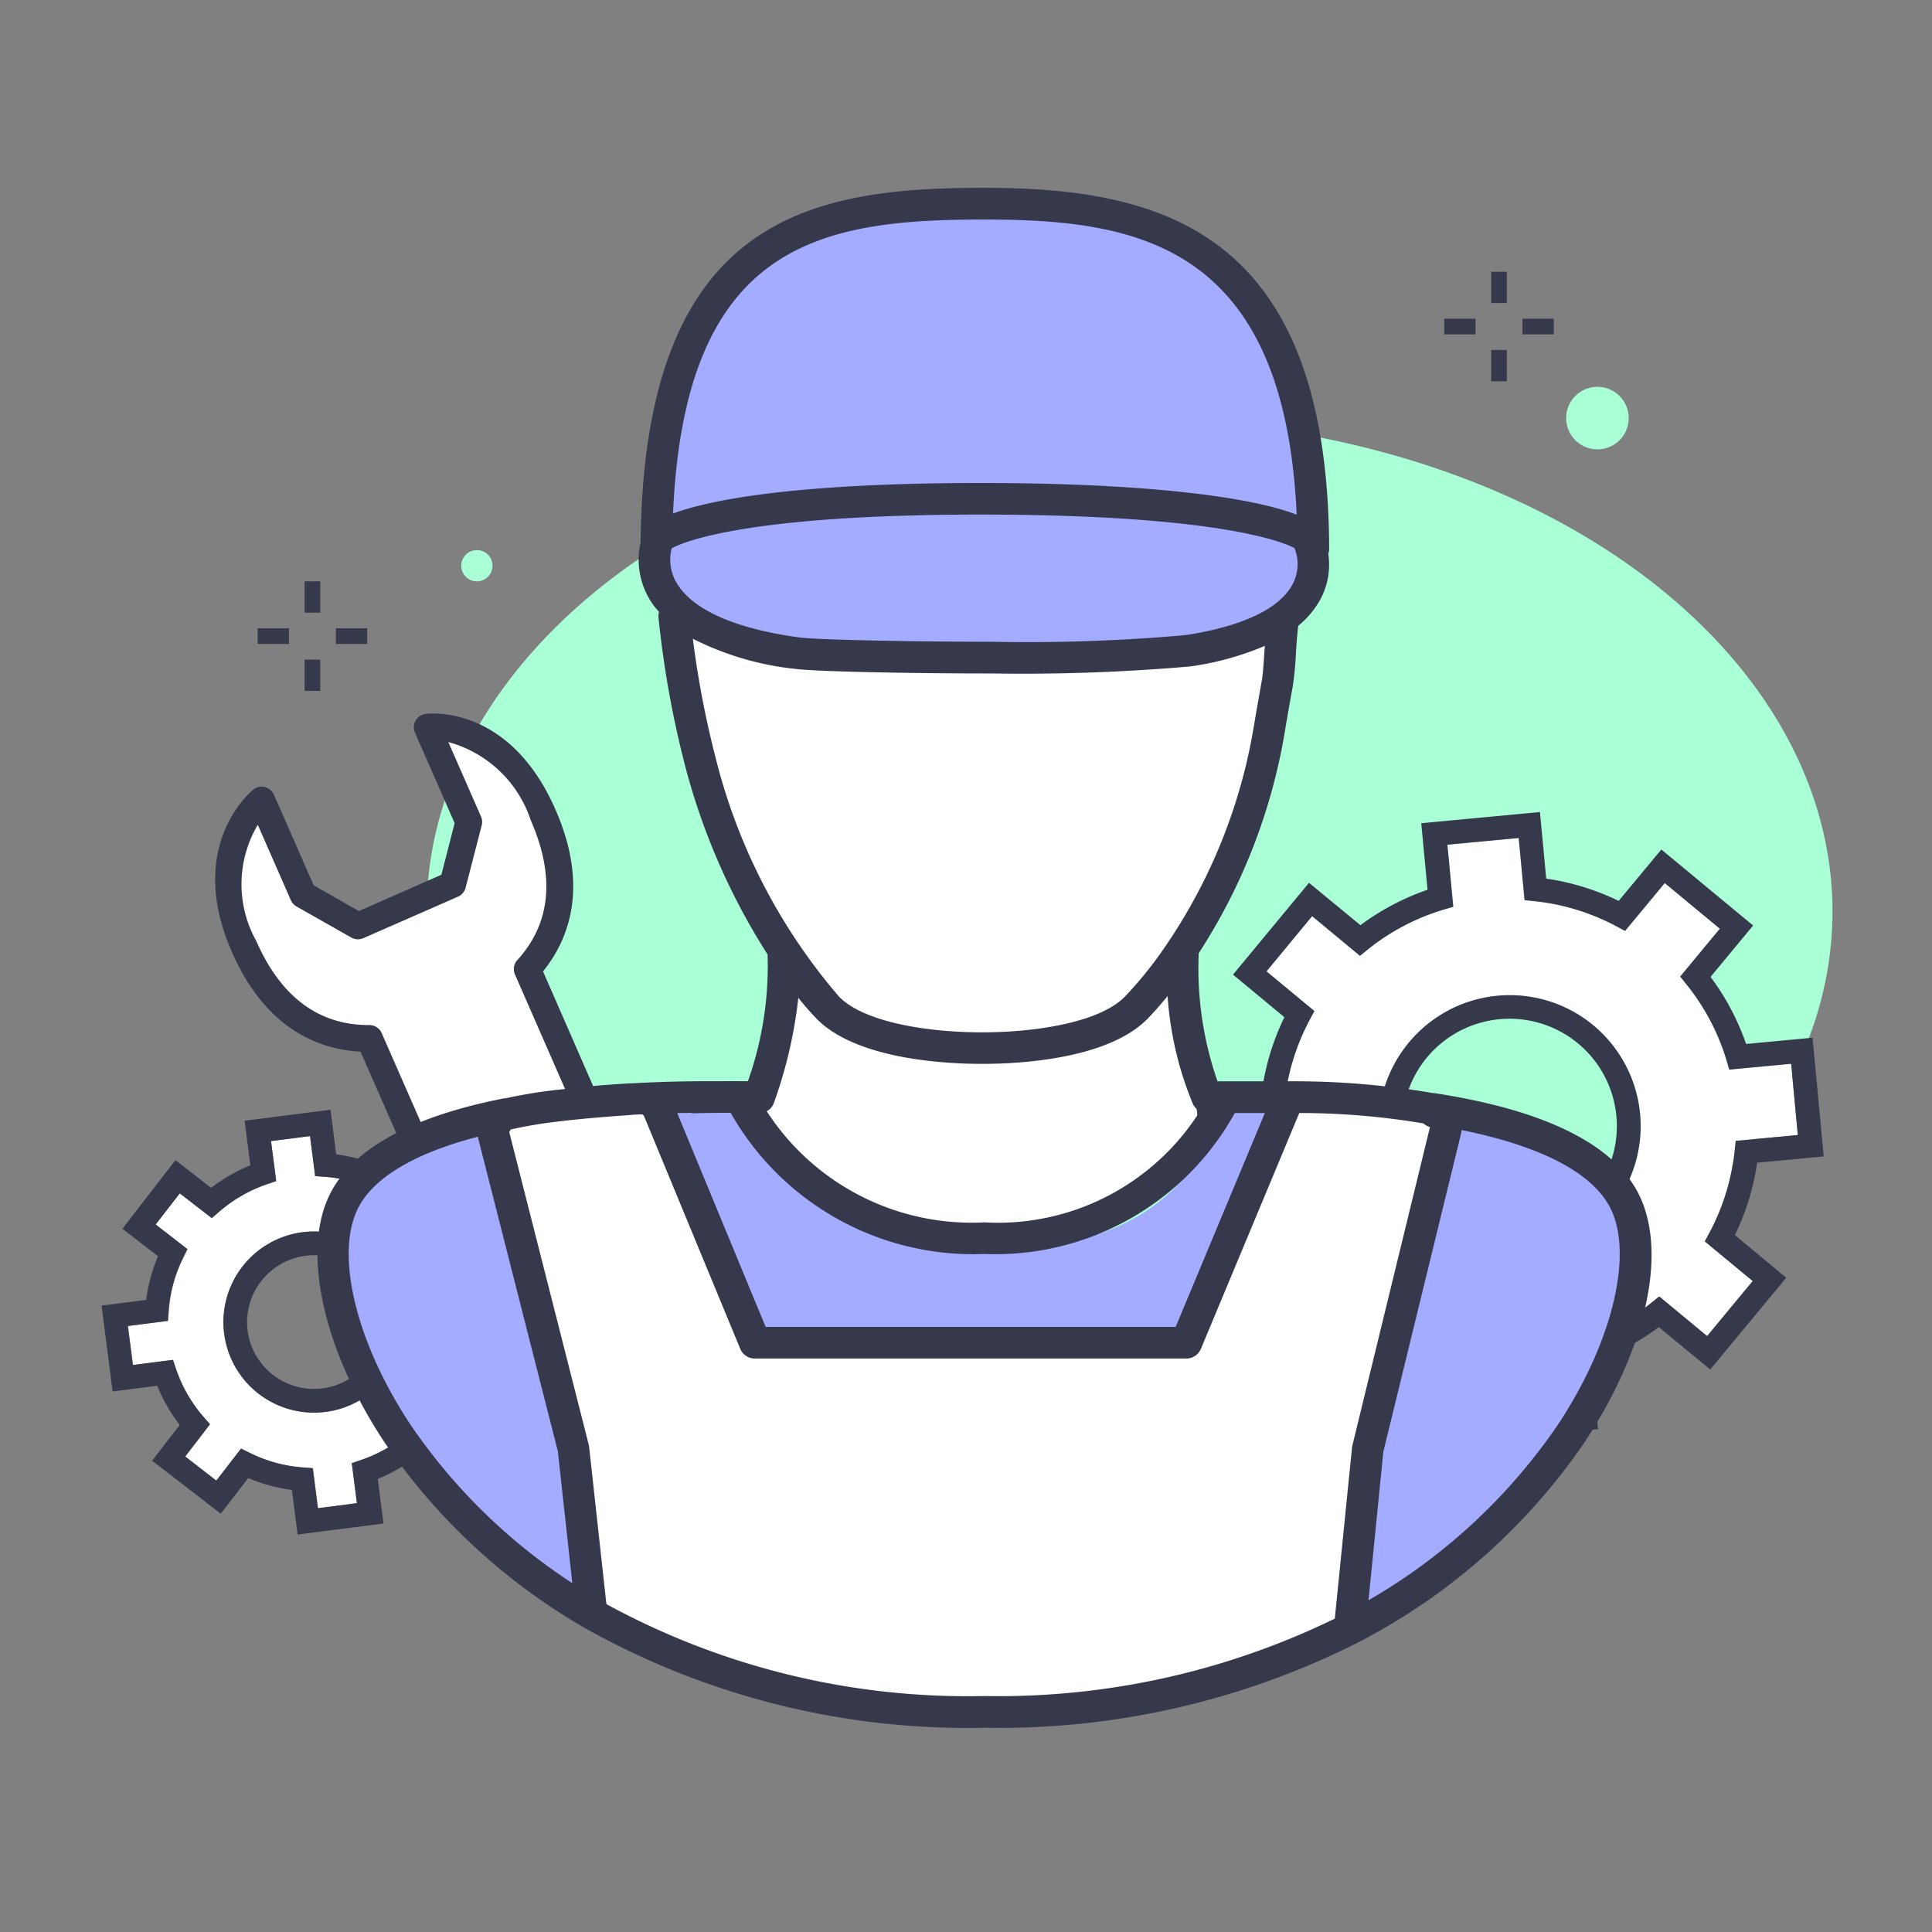 <svg xmlns="http://www.w3.org/2000/svg" viewBox="0 0 72 72"><rect x="0" y="0" width="72" height="72" fill="#808080" stroke="none"/><g data-name="Layer 1"><ellipse cx="42.097" cy="33.97" rx="26.195" ry="18.351" fill="#a9ffd6"/><path d="M14.093 44.4a5.288 5.288 0 0 0-1.988-.543l-.36-.027-.191-1.491-1.454.186.191 1.491-.34.116a5.36 5.36 0 0 0-1.788 1.028l-.274.235-1.189-.922-.9 1.16 1.191.921-.159.324a5.284 5.284 0 0 0-.54 1.99l-.027.36-1.493.191.188 1.454 1.492-.191.115.342a5.324 5.324 0 0 0 1.027 1.786l.237.272-.923 1.2 1.16.9.923-1.194.324.16a5.293 5.293 0 0 0 1.988.543l.36.027.191 1.492 1.454-.187-.191-1.491.34-.117a5.308 5.308 0 0 0 1.788-1.027l.272-.237.385.3-1.4-8.988-.082.107zm-.156 7.4a3.361 3.361 0 0 1-1.8.817 3.508 3.508 0 0 1-.433.027 3.375 3.375 0 1 1 1.557-6.373l.131.068.659 5.363zm47.615-3.257l.282-.227 1.784 1.477 1.7-2.052-1.785-1.478.171-.32a8.3 8.3 0 0 0 .94-3.065l.039-.362L67 42.3l-.249-2.655-2.309.217-.1-.349a8.321 8.321 0 0 0-1.5-2.836l-.228-.282 1.478-1.785-2.052-1.7-1.478 1.784-.32-.171a8.279 8.279 0 0 0-3.065-.939l-.362-.038-.218-2.316-2.655.25.218 2.315-.36.105a8.291 8.291 0 0 0-2.837 1.494l-.282.228-1.781-1.479-1.7 2.057 1.784 1.477-.171.321a8.289 8.289 0 0 0-.94 3.064l-.026.259L59.02 49.93a8.315 8.315 0 0 0 2.532-1.387zM51.4 41.5a4.885 4.885 0 1 1 6.184 5.177zM25.556 23.267l1.383 7.738 2.751 5.132-1.754 5.379a9.793 9.793 0 0 0 7.78 4.629c4.438.04 7.987-1.2 9.571-5.251l-1.2-5.569a20.942 20.942 0 0 0 2.952-6.841l.789-5.478z" fill="#fff"/><path d="M11.387 46.8a2.468 2.468 0 0 1 1.464.26l.131.068.406-.784-.131-.068a3.375 3.375 0 1 0-1.557 6.369 3.508 3.508 0 0 0 .433-.027 3.361 3.361 0 0 0 1.8-.817l.11-.1-.584-.661-.11.1a2.495 2.495 0 0 1-4.122-1.554 2.5 2.5 0 0 1 2.16-2.786z" fill="#36384b"/><path d="M17.114 51.409l-.538.7 1.032.8-.9 1.16-1.2-.923-.272.237a5.308 5.308 0 0 1-1.788 1.027l-.34.117.191 1.491-1.454.187-.191-1.492-.36-.027a5.293 5.293 0 0 1-1.988-.543l-.324-.16-.923 1.194-1.16-.9.923-1.2-.237-.272a5.324 5.324 0 0 1-1.028-1.786l-.115-.342-1.492.191-.188-1.454 1.493-.191.027-.36a5.284 5.284 0 0 1 .54-1.99l.159-.324-1.181-.916.9-1.16 1.193.921.274-.235a5.36 5.36 0 0 1 1.788-1.028l.34-.116-.195-1.491 1.454-.186.191 1.491.36.027a5.288 5.288 0 0 1 1.988.543l.324.16.922-1.194 1.161.9-.8 1.035.7.538 1.338-1.73-2.556-1.976-1.027 1.33a6.2 6.2 0 0 0-1.626-.444l-.212-1.662-3.2.41.212 1.663a6.229 6.229 0 0 0-1.46.839l-1.331-1.033-1.976 2.557 1.327 1.025a6.213 6.213 0 0 0-.442 1.627l-1.661.212.41 3.2 1.663-.213a6.229 6.229 0 0 0 .839 1.46L5.67 54.436l2.556 1.975 1.027-1.329a6.266 6.266 0 0 0 1.626.444l.212 1.661 3.2-.41-.212-1.663a6.2 6.2 0 0 0 1.46-.838l1.332 1.024 1.975-2.556z" fill="#36384b"/><path d="M18.846 50.277L13.766 38.7c-1.915.009-3.6-.99-4.676-3.437-1.593-3.631.658-5.448.658-5.448l1.552 3.53 2.048 1.165 3.529-1.547.6-2.326-1.547-3.528s2.725-.366 4.318 3.266c1.068 2.436.682 4.352-.589 5.745l4.895 11.2" fill="#fff"/><path d="M18.846 50.777a.5.5 0 0 1-.458-.3l-4.951-11.284c-1.554-.083-3.539-.838-4.8-3.728-1.727-3.937.7-5.954.8-6.038a.5.5 0 0 1 .771.189l1.482 3.377 1.685.959 3.074-1.352.494-1.923-1.477-3.371a.5.5 0 0 1 .391-.7c.128-.018 3.121-.368 4.842 3.561 1.264 2.882.5 4.842-.462 6.034l4.77 10.914a.5.5 0 1 1-.916.4l-4.9-11.2a.5.5 0 0 1 .089-.537c1.247-1.367 1.415-3.119.5-5.208a4.469 4.469 0 0 0-3.071-2.915l1.217 2.777a.5.5 0 0 1 .026.325l-.6 2.325a.5.5 0 0 1-.283.334l-3.529 1.547a.5.5 0 0 1-.448-.023l-2.043-1.16a.5.5 0 0 1-.211-.234L9.607 30.74a4.335 4.335 0 0 0-.059 4.323c.912 2.083 2.323 3.138 4.193 3.138h.026a.5.5 0 0 1 .458.3L19.3 50.076a.5.5 0 0 1-.458.7zm40.528-12.572a4.887 4.887 0 0 1-1.8 8.468l-.24-.856a4 4 0 1 0-5.06-4.236L51.4 41.5a4.886 4.886 0 0 1 7.979-3.291z" fill="#36384b"/><path d="M61.913 31.658l3.421 2.833-1.587 1.915a9.149 9.149 0 0 1 1.325 2.5l2.477-.233.415 4.423-2.481.234a9.187 9.187 0 0 1-.83 2.7l1.915 1.586-2.833 3.421-1.915-1.579a9.186 9.186 0 0 1-2.5 1.319l.233 2.482-4.424.416-.268-2.853.885-.084.185 1.969 2.655-.25-.218-2.315.349-.105a8.3 8.3 0 0 0 2.837-1.494l.282-.227 1.784 1.477 1.7-2.052-1.785-1.478.171-.32a8.3 8.3 0 0 0 .94-3.065l.039-.362L67 42.3l-.249-2.655-2.309.217-.1-.349a8.312 8.312 0 0 0-1.5-2.836l-.228-.282 1.478-1.785-2.052-1.7-1.478 1.784-.32-.171a8.279 8.279 0 0 0-3.065-.939l-.362-.038-.218-2.316-2.655.25.218 2.315-.36.105a8.291 8.291 0 0 0-2.837 1.494l-.282.228-1.781-1.479-1.7 2.057 1.785 1.478-.171.32a8.294 8.294 0 0 0-.94 3.064l-.037.363-2.316.217.25 2.656 1.968-.186.083.885-2.853.268-.416-4.424 2.482-.233a9.187 9.187 0 0 1 .83-2.7l-1.915-1.587 2.833-3.421 1.917 1.579a9.181 9.181 0 0 1 2.5-1.32l-.234-2.481 4.424-.416.233 2.482a9.163 9.163 0 0 1 2.7.83z" fill="#36384b"/><path d="M27.581 40.894C8.476 41.249 11 46.908 14.4 52.78c5.168 7 11.666 11.888 21.794 11.016 10.36-1.336 19.494-3.887 23.576-11.453C64.265 43.01 56.6 41.705 45.686 40.9c-1.986 7.3-12.022 7.431-18.105-.006zm21.367-20.421c-.04-11.882-6.435-12.882-12.271-12.882-6.324 0-12.119.982-12.216 12.692" fill="#a3acff"/><path d="M36.537 18.587c-9.58 0-11.9 1.242-12.015 1.513a2.244 2.244 0 0 0 .3 2.093c.757 1.093 2.412 1.817 4.919 2.152.616.083 3.888.163 7.227.163a68.3 68.3 0 0 0 7.306-.255c2.255-.349 3.718-1.047 4.348-2.076a2.2 2.2 0 0 0 .1-2.116c-.14-.261-2.605-1.474-12.185-1.474z" fill="#a3acff"/><path fill="none" stroke="#36384b" stroke-linecap="round" stroke-linejoin="round" stroke-width="1.179" d="M24.548 41.368l3.587 8.675h16.076l3.635-8.722"/><path d="M53.373 41.338a29.67 29.67 0 0 0-5.345-.448l-3.817 9.153H28.135l-3.587-8.675a.761.761 0 0 0-.922-.414 36.7 36.7 0 0 0-4.735.571.668.668 0 0 0-.484.813l2.964 11.641.638 5.815c.009.074.03.206.059.359a28.418 28.418 0 0 0 14.61 3.647 28.929 28.929 0 0 0 13.611-3.1c.022-.143.037-.278.047-.376l.64-6.362 2.888-11.819a.668.668 0 0 0-.491-.805z" fill="#fff"/><path d="M61.177 44.732c-.836-1.991-3.434-3.335-7.722-3.995h-.045a30.8 30.8 0 0 0-5.382-.441h-2.655a12.8 12.8 0 0 1-.7-4.773 21.683 21.683 0 0 0 3.227-8.365c.076-.469.172-1 .278-1.583a12.246 12.246 0 0 0 .119-1.261c.022-.351.048-.7.085-.993a3.427 3.427 0 0 0 .737-.835 2.717 2.717 0 0 0 .382-1.846.59.59 0 0 0 .033-.169C49.5 8.633 43.332 7 36.677 7 30.265 7 24 8.024 23.873 20.212a2.887 2.887 0 0 0 .462 2.317c.066.095.147.183.224.273a.593.593 0 0 0-.019.211 37.135 37.135 0 0 0 1 5.557 24.6 24.6 0 0 0 3.065 7 12.866 12.866 0 0 1-.732 4.724c-.277 0-.628-.006-1.027 0a52.522 52.522 0 0 0-3.275.077h-.062c-.726.041-1.492.1-2.275.191l-.342.039c-.067.008-.133.013-.2.022a18.093 18.093 0 0 0-1.852.308.4.4 0 0 0-.049 0c-3.622.711-5.844 1.99-6.6 3.8-.907 2.162-.063 5.707 2.148 9.033a22.832 22.832 0 0 0 7.443 6.9 29.13 29.13 0 0 0 14.907 3.724 29.668 29.668 0 0 0 13.884-3.159 22.989 22.989 0 0 0 8.466-7.461c2.234-3.379 3.061-6.841 2.138-9.036zm-24.5-36.551c5.656 0 11.183.881 11.647 11C46.655 18.53 42.787 18 36.537 18s-9.811.524-11.455 1.138C25.519 9.031 30.6 8.181 36.677 8.181zM25.03 20.436c.38-.212 2.711-1.259 11.507-1.259 8.968 0 11.345 1.055 11.706 1.25a1.608 1.608 0 0 1-.126 1.442c-.527.862-1.888 1.485-3.935 1.8a66.262 66.262 0 0 1-7.216.247c-3.416 0-6.592-.083-7.15-.157-2.3-.308-3.862-.967-4.512-1.9a1.7 1.7 0 0 1-.274-1.423zm1.65 7.846a35.293 35.293 0 0 1-.859-4.478 10.962 10.962 0 0 0 3.839 1.126c.683.091 4.028.168 7.306.168a72.358 72.358 0 0 0 7.395-.262 10.927 10.927 0 0 0 2.775-.766l-.012.17c-.027.422-.055.86-.1 1.125-.107.59-.2 1.13-.281 1.605A20.413 20.413 0 0 1 43.61 35a.553.553 0 0 0-.048.071 14.809 14.809 0 0 1-1.652 2.083c-.959.96-3.333 1.31-5.234 1.318h-.161c-1.9-.008-4.276-.358-5.235-1.317a21.678 21.678 0 0 1-4.6-8.873zm2.164 12.809a16.969 16.969 0 0 0 .907-3.907 10.4 10.4 0 0 0 .7.8c1.483 1.486 4.735 1.658 6.065 1.663h.169c1.33-.005 4.582-.177 6.065-1.664.1-.1.381-.393.763-.863a12.728 12.728 0 0 0 .949 4.036.576.576 0 0 0 .259.253 8.9 8.9 0 0 1-8.038 4.145 9.1 9.1 0 0 1-8.109-4.142.564.564 0 0 0 .27-.321zm-3.1.382a.58.58 0 0 0 .081.016h.017c.464-.013.877-.017 1.246-.018h.142a10.386 10.386 0 0 0 9.448 5.261 10.2 10.2 0 0 0 9.339-5.253h1.126l-3.325 7.973H28.529l-3.295-7.971zm-10.433 11.64c-1.969-2.96-2.79-6.144-2.043-7.924.51-1.218 2.072-2.185 4.543-2.827a1.04 1.04 0 0 0 .025.121l2.953 11.6.54 4.917a21.409 21.409 0 0 1-6.018-5.887zm35.079.794l-.641 6.363-.006.052a28.623 28.623 0 0 1-13.065 2.884A28.091 28.091 0 0 1 22.6 59.781c0-.017-.006-.039-.007-.052l-.639-5.814a.55.55 0 0 0-.015-.081l-2.96-11.642.056-.1a16.568 16.568 0 0 1 1.8-.3c.177-.023.353-.041.529-.06.754-.079 1.454-.13 1.877-.16.193-.014.314-.024.394-.032l.272-.012a.11.11 0 0 1 .093.062l3.586 8.675a.59.59 0 0 0 .545.364h16.08a.591.591 0 0 0 .544-.363l3.665-8.787a27.76 27.76 0 0 1 4.629.388.6.6 0 0 0 .242.136zm7.656-.794A21.6 21.6 0 0 1 51 59.637l.552-5.531 2.887-11.818a1.32 1.32 0 0 0 .03-.174c3.1.627 5.037 1.681 5.622 3.074.744 1.78-.077 4.964-2.045 7.925zM11.351 21.666h.583v1.166h-.583zm0 2.915h.583v1.166h-.583zm1.166-1.166h1.166v.583h-1.166zm-2.915 0h1.166v.583H9.602m45.97-13.87h.583v1.166h-.583zm0 2.915h.583v1.166h-.583zm1.166-1.166h1.166v.583h-1.166zm-2.915 0h1.166v.583h-1.166" fill="#36384b"/><circle cx="59.531" cy="15.581" r="1.166" fill="#a9ffd6"/><circle cx="17.772" cy="21.083" r=".583" fill="#a9ffd6"/></g></svg>